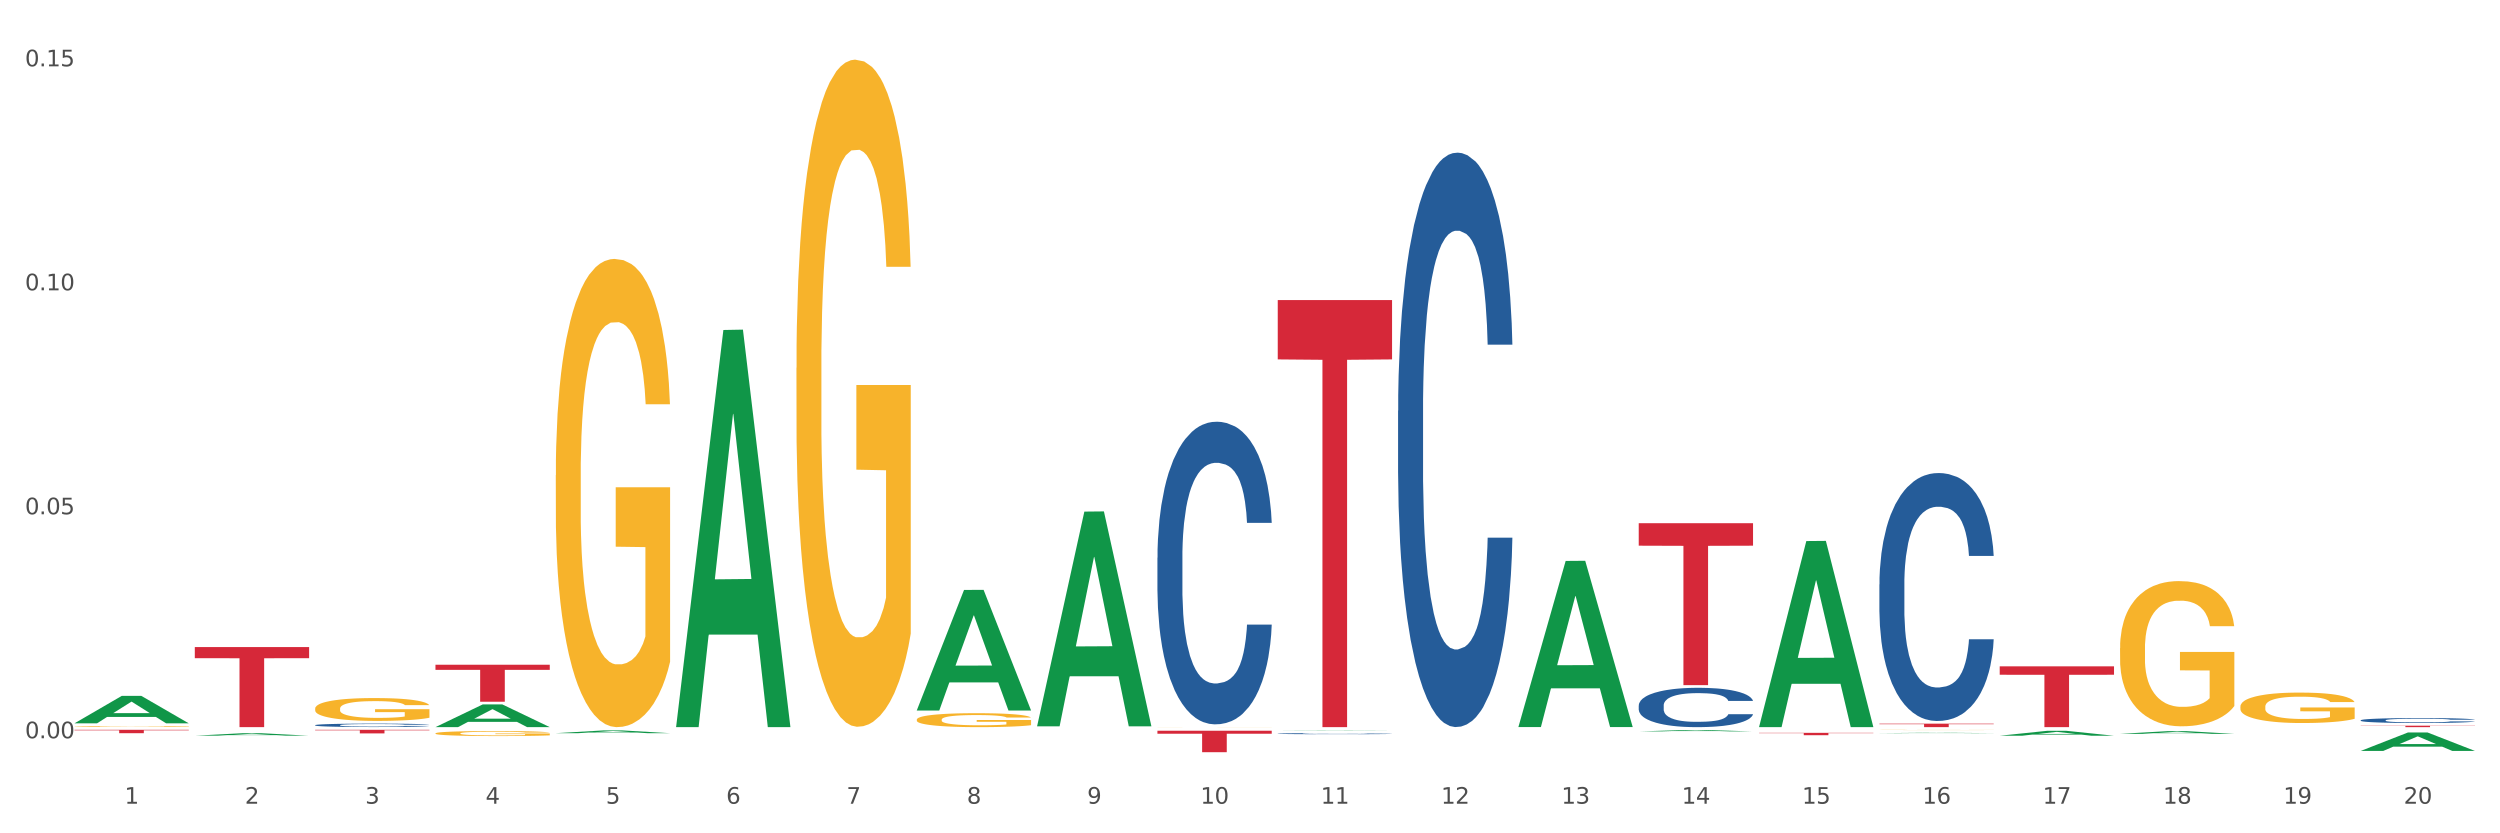 <?xml version="1.0" encoding="utf-8" standalone="no"?>
<!DOCTYPE svg PUBLIC "-//W3C//DTD SVG 1.1//EN"
  "http://www.w3.org/Graphics/SVG/1.1/DTD/svg11.dtd">
<svg xmlns:xlink="http://www.w3.org/1999/xlink" width="1080pt" height="360pt" viewBox="0 0 1080 360" xmlns="http://www.w3.org/2000/svg" version="1.1">
 <rect x="0" y="0" width="1080" height="360" fill="#333333" stroke="none"/>
 <defs>
  <style type="text/css">*{stroke-linejoin: round; stroke-linecap: butt}</style>
 </defs>
 <g id="figure_1">
  <g id="patch_1">
   <path d="M 0 360 
L 1080 360 
L 1080 0 
L 0 0 
z
" style="fill: #ffffff; stroke: #ffffff; stroke-linejoin: miter"/>
  </g>
  <g id="axes_1">
   <g id="matplotlib.axis_1">
    <g id="xtick_1">
     <g id="text_1">
      <!-- 1 -->
      <g style="fill: #4d4d4d" transform="translate(53.812 347.204) scale(0.096 -0.096)">
       <defs>
        <path id="DejaVuSans-31" d="M 794 531 
L 1825 531 
L 1825 4091 
L 703 3866 
L 703 4441 
L 1819 4666 
L 2450 4666 
L 2450 531 
L 3481 531 
L 3481 0 
L 794 0 
L 794 531 
z
" transform="scale(0.016)"/>
       </defs>
       <use xlink:href="#DejaVuSans-31"/>
      </g>
     </g>
    </g>
    <g id="xtick_2">
     <g id="text_2">
      <!-- 2 -->
      <g style="fill: #4d4d4d" transform="translate(105.793 347.204) scale(0.096 -0.096)">
       <defs>
        <path id="DejaVuSans-32" d="M 1228 531 
L 3431 531 
L 3431 0 
L 469 0 
L 469 531 
Q 828 903 1448 1529 
Q 2069 2156 2228 2338 
Q 2531 2678 2651 2914 
Q 2772 3150 2772 3378 
Q 2772 3750 2511 3984 
Q 2250 4219 1831 4219 
Q 1534 4219 1204 4116 
Q 875 4013 500 3803 
L 500 4441 
Q 881 4594 1212 4672 
Q 1544 4750 1819 4750 
Q 2544 4750 2975 4387 
Q 3406 4025 3406 3419 
Q 3406 3131 3298 2873 
Q 3191 2616 2906 2266 
Q 2828 2175 2409 1742 
Q 1991 1309 1228 531 
z
" transform="scale(0.016)"/>
       </defs>
       <use xlink:href="#DejaVuSans-32"/>
      </g>
     </g>
    </g>
    <g id="xtick_3">
     <g id="text_3">
      <!-- 3 -->
      <g style="fill: #4d4d4d" transform="translate(157.774 347.204) scale(0.096 -0.096)">
       <defs>
        <path id="DejaVuSans-33" d="M 2597 2516 
Q 3050 2419 3304 2112 
Q 3559 1806 3559 1356 
Q 3559 666 3084 287 
Q 2609 -91 1734 -91 
Q 1441 -91 1130 -33 
Q 819 25 488 141 
L 488 750 
Q 750 597 1062 519 
Q 1375 441 1716 441 
Q 2309 441 2620 675 
Q 2931 909 2931 1356 
Q 2931 1769 2642 2001 
Q 2353 2234 1838 2234 
L 1294 2234 
L 1294 2753 
L 1863 2753 
Q 2328 2753 2575 2939 
Q 2822 3125 2822 3475 
Q 2822 3834 2567 4026 
Q 2313 4219 1838 4219 
Q 1578 4219 1281 4162 
Q 984 4106 628 3988 
L 628 4550 
Q 988 4650 1302 4700 
Q 1616 4750 1894 4750 
Q 2613 4750 3031 4423 
Q 3450 4097 3450 3541 
Q 3450 3153 3228 2886 
Q 3006 2619 2597 2516 
z
" transform="scale(0.016)"/>
       </defs>
       <use xlink:href="#DejaVuSans-33"/>
      </g>
     </g>
    </g>
    <g id="xtick_4">
     <g id="text_4">
      <!-- 4 -->
      <g style="fill: #4d4d4d" transform="translate(209.756 347.204) scale(0.096 -0.096)">
       <defs>
        <path id="DejaVuSans-34" d="M 2419 4116 
L 825 1625 
L 2419 1625 
L 2419 4116 
z
M 2253 4666 
L 3047 4666 
L 3047 1625 
L 3713 1625 
L 3713 1100 
L 3047 1100 
L 3047 0 
L 2419 0 
L 2419 1100 
L 313 1100 
L 313 1709 
L 2253 4666 
z
" transform="scale(0.016)"/>
       </defs>
       <use xlink:href="#DejaVuSans-34"/>
      </g>
     </g>
    </g>
    <g id="xtick_5">
     <g id="text_5">
      <!-- 5 -->
      <g style="fill: #4d4d4d" transform="translate(261.737 347.204) scale(0.096 -0.096)">
       <defs>
        <path id="DejaVuSans-35" d="M 691 4666 
L 3169 4666 
L 3169 4134 
L 1269 4134 
L 1269 2991 
Q 1406 3038 1543 3061 
Q 1681 3084 1819 3084 
Q 2600 3084 3056 2656 
Q 3513 2228 3513 1497 
Q 3513 744 3044 326 
Q 2575 -91 1722 -91 
Q 1428 -91 1123 -41 
Q 819 9 494 109 
L 494 744 
Q 775 591 1075 516 
Q 1375 441 1709 441 
Q 2250 441 2565 725 
Q 2881 1009 2881 1497 
Q 2881 1984 2565 2268 
Q 2250 2553 1709 2553 
Q 1456 2553 1204 2497 
Q 953 2441 691 2322 
L 691 4666 
z
" transform="scale(0.016)"/>
       </defs>
       <use xlink:href="#DejaVuSans-35"/>
      </g>
     </g>
    </g>
    <g id="xtick_6">
     <g id="text_6">
      <!-- 6 -->
      <g style="fill: #4d4d4d" transform="translate(313.718 347.204) scale(0.096 -0.096)">
       <defs>
        <path id="DejaVuSans-36" d="M 2113 2584 
Q 1688 2584 1439 2293 
Q 1191 2003 1191 1497 
Q 1191 994 1439 701 
Q 1688 409 2113 409 
Q 2538 409 2786 701 
Q 3034 994 3034 1497 
Q 3034 2003 2786 2293 
Q 2538 2584 2113 2584 
z
M 3366 4563 
L 3366 3988 
Q 3128 4100 2886 4159 
Q 2644 4219 2406 4219 
Q 1781 4219 1451 3797 
Q 1122 3375 1075 2522 
Q 1259 2794 1537 2939 
Q 1816 3084 2150 3084 
Q 2853 3084 3261 2657 
Q 3669 2231 3669 1497 
Q 3669 778 3244 343 
Q 2819 -91 2113 -91 
Q 1303 -91 875 529 
Q 447 1150 447 2328 
Q 447 3434 972 4092 
Q 1497 4750 2381 4750 
Q 2619 4750 2861 4703 
Q 3103 4656 3366 4563 
z
" transform="scale(0.016)"/>
       </defs>
       <use xlink:href="#DejaVuSans-36"/>
      </g>
     </g>
    </g>
    <g id="xtick_7">
     <g id="text_7">
      <!-- 7 -->
      <g style="fill: #4d4d4d" transform="translate(365.699 347.204) scale(0.096 -0.096)">
       <defs>
        <path id="DejaVuSans-37" d="M 525 4666 
L 3525 4666 
L 3525 4397 
L 1831 0 
L 1172 0 
L 2766 4134 
L 525 4134 
L 525 4666 
z
" transform="scale(0.016)"/>
       </defs>
       <use xlink:href="#DejaVuSans-37"/>
      </g>
     </g>
    </g>
    <g id="xtick_8">
     <g id="text_8">
      <!-- 8 -->
      <g style="fill: #4d4d4d" transform="translate(417.68 347.204) scale(0.096 -0.096)">
       <defs>
        <path id="DejaVuSans-38" d="M 2034 2216 
Q 1584 2216 1326 1975 
Q 1069 1734 1069 1313 
Q 1069 891 1326 650 
Q 1584 409 2034 409 
Q 2484 409 2743 651 
Q 3003 894 3003 1313 
Q 3003 1734 2745 1975 
Q 2488 2216 2034 2216 
z
M 1403 2484 
Q 997 2584 770 2862 
Q 544 3141 544 3541 
Q 544 4100 942 4425 
Q 1341 4750 2034 4750 
Q 2731 4750 3128 4425 
Q 3525 4100 3525 3541 
Q 3525 3141 3298 2862 
Q 3072 2584 2669 2484 
Q 3125 2378 3379 2068 
Q 3634 1759 3634 1313 
Q 3634 634 3220 271 
Q 2806 -91 2034 -91 
Q 1263 -91 848 271 
Q 434 634 434 1313 
Q 434 1759 690 2068 
Q 947 2378 1403 2484 
z
M 1172 3481 
Q 1172 3119 1398 2916 
Q 1625 2713 2034 2713 
Q 2441 2713 2670 2916 
Q 2900 3119 2900 3481 
Q 2900 3844 2670 4047 
Q 2441 4250 2034 4250 
Q 1625 4250 1398 4047 
Q 1172 3844 1172 3481 
z
" transform="scale(0.016)"/>
       </defs>
       <use xlink:href="#DejaVuSans-38"/>
      </g>
     </g>
    </g>
    <g id="xtick_9">
     <g id="text_9">
      <!-- 9 -->
      <g style="fill: #4d4d4d" transform="translate(469.662 347.204) scale(0.096 -0.096)">
       <defs>
        <path id="DejaVuSans-39" d="M 703 97 
L 703 672 
Q 941 559 1184 500 
Q 1428 441 1663 441 
Q 2288 441 2617 861 
Q 2947 1281 2994 2138 
Q 2813 1869 2534 1725 
Q 2256 1581 1919 1581 
Q 1219 1581 811 2004 
Q 403 2428 403 3163 
Q 403 3881 828 4315 
Q 1253 4750 1959 4750 
Q 2769 4750 3195 4129 
Q 3622 3509 3622 2328 
Q 3622 1225 3098 567 
Q 2575 -91 1691 -91 
Q 1453 -91 1209 -44 
Q 966 3 703 97 
z
M 1959 2075 
Q 2384 2075 2632 2365 
Q 2881 2656 2881 3163 
Q 2881 3666 2632 3958 
Q 2384 4250 1959 4250 
Q 1534 4250 1286 3958 
Q 1038 3666 1038 3163 
Q 1038 2656 1286 2365 
Q 1534 2075 1959 2075 
z
" transform="scale(0.016)"/>
       </defs>
       <use xlink:href="#DejaVuSans-39"/>
      </g>
     </g>
    </g>
    <g id="xtick_10">
     <g id="text_10">
      <!-- 10 -->
      <g style="fill: #4d4d4d" transform="translate(518.589 347.204) scale(0.096 -0.096)">
       <defs>
        <path id="DejaVuSans-30" d="M 2034 4250 
Q 1547 4250 1301 3770 
Q 1056 3291 1056 2328 
Q 1056 1369 1301 889 
Q 1547 409 2034 409 
Q 2525 409 2770 889 
Q 3016 1369 3016 2328 
Q 3016 3291 2770 3770 
Q 2525 4250 2034 4250 
z
M 2034 4750 
Q 2819 4750 3233 4129 
Q 3647 3509 3647 2328 
Q 3647 1150 3233 529 
Q 2819 -91 2034 -91 
Q 1250 -91 836 529 
Q 422 1150 422 2328 
Q 422 3509 836 4129 
Q 1250 4750 2034 4750 
z
" transform="scale(0.016)"/>
       </defs>
       <use xlink:href="#DejaVuSans-31"/>
       <use xlink:href="#DejaVuSans-30" transform="translate(63.623 0)"/>
      </g>
     </g>
    </g>
    <g id="xtick_11">
     <g id="text_11">
      <!-- 11 -->
      <g style="fill: #4d4d4d" transform="translate(570.57 347.204) scale(0.096 -0.096)">
       <use xlink:href="#DejaVuSans-31"/>
       <use xlink:href="#DejaVuSans-31" transform="translate(63.623 0)"/>
      </g>
     </g>
    </g>
    <g id="xtick_12">
     <g id="text_12">
      <!-- 12 -->
      <g style="fill: #4d4d4d" transform="translate(622.551 347.204) scale(0.096 -0.096)">
       <use xlink:href="#DejaVuSans-31"/>
       <use xlink:href="#DejaVuSans-32" transform="translate(63.623 0)"/>
      </g>
     </g>
    </g>
    <g id="xtick_13">
     <g id="text_13">
      <!-- 13 -->
      <g style="fill: #4d4d4d" transform="translate(674.533 347.204) scale(0.096 -0.096)">
       <use xlink:href="#DejaVuSans-31"/>
       <use xlink:href="#DejaVuSans-33" transform="translate(63.623 0)"/>
      </g>
     </g>
    </g>
    <g id="xtick_14">
     <g id="text_14">
      <!-- 14 -->
      <g style="fill: #4d4d4d" transform="translate(726.514 347.204) scale(0.096 -0.096)">
       <use xlink:href="#DejaVuSans-31"/>
       <use xlink:href="#DejaVuSans-34" transform="translate(63.623 0)"/>
      </g>
     </g>
    </g>
    <g id="xtick_15">
     <g id="text_15">
      <!-- 15 -->
      <g style="fill: #4d4d4d" transform="translate(778.495 347.204) scale(0.096 -0.096)">
       <use xlink:href="#DejaVuSans-31"/>
       <use xlink:href="#DejaVuSans-35" transform="translate(63.623 0)"/>
      </g>
     </g>
    </g>
    <g id="xtick_16">
     <g id="text_16">
      <!-- 16 -->
      <g style="fill: #4d4d4d" transform="translate(830.476 347.204) scale(0.096 -0.096)">
       <use xlink:href="#DejaVuSans-31"/>
       <use xlink:href="#DejaVuSans-36" transform="translate(63.623 0)"/>
      </g>
     </g>
    </g>
    <g id="xtick_17">
     <g id="text_17">
      <!-- 17 -->
      <g style="fill: #4d4d4d" transform="translate(882.457 347.204) scale(0.096 -0.096)">
       <use xlink:href="#DejaVuSans-31"/>
       <use xlink:href="#DejaVuSans-37" transform="translate(63.623 0)"/>
      </g>
     </g>
    </g>
    <g id="xtick_18">
     <g id="text_18">
      <!-- 18 -->
      <g style="fill: #4d4d4d" transform="translate(934.439 347.204) scale(0.096 -0.096)">
       <use xlink:href="#DejaVuSans-31"/>
       <use xlink:href="#DejaVuSans-38" transform="translate(63.623 0)"/>
      </g>
     </g>
    </g>
    <g id="xtick_19">
     <g id="text_19">
      <!-- 19 -->
      <g style="fill: #4d4d4d" transform="translate(986.42 347.204) scale(0.096 -0.096)">
       <use xlink:href="#DejaVuSans-31"/>
       <use xlink:href="#DejaVuSans-39" transform="translate(63.623 0)"/>
      </g>
     </g>
    </g>
    <g id="xtick_20">
     <g id="text_20">
      <!-- 20 -->
      <g style="fill: #4d4d4d" transform="translate(1038.401 347.204) scale(0.096 -0.096)">
       <use xlink:href="#DejaVuSans-32"/>
       <use xlink:href="#DejaVuSans-30" transform="translate(63.623 0)"/>
      </g>
     </g>
    </g>
    <g id="xtick_21"/>
    <g id="xtick_22"/>
    <g id="xtick_23"/>
    <g id="xtick_24"/>
    <g id="xtick_25"/>
    <g id="xtick_26"/>
    <g id="xtick_27"/>
    <g id="xtick_28"/>
    <g id="xtick_29"/>
    <g id="xtick_30"/>
    <g id="xtick_31"/>
    <g id="xtick_32"/>
    <g id="xtick_33"/>
    <g id="xtick_34"/>
    <g id="xtick_35"/>
    <g id="xtick_36"/>
    <g id="xtick_37"/>
    <g id="xtick_38"/>
    <g id="xtick_39"/>
   </g>
   <g id="matplotlib.axis_2">
    <g id="ytick_1">
     <g id="text_21">
      <!-- 0.00 -->
      <g style="fill: #4d4d4d" transform="translate(10.8 318.933) scale(0.096 -0.096)">
       <defs>
        <path id="DejaVuSans-2e" d="M 684 794 
L 1344 794 
L 1344 0 
L 684 0 
L 684 794 
z
" transform="scale(0.016)"/>
       </defs>
       <use xlink:href="#DejaVuSans-30"/>
       <use xlink:href="#DejaVuSans-2e" transform="translate(63.623 0)"/>
       <use xlink:href="#DejaVuSans-30" transform="translate(95.41 0)"/>
       <use xlink:href="#DejaVuSans-30" transform="translate(159.033 0)"/>
      </g>
     </g>
    </g>
    <g id="ytick_2">
     <g id="text_22">
      <!-- 0.05 -->
      <g style="fill: #4d4d4d" transform="translate(10.8 222.174) scale(0.096 -0.096)">
       <use xlink:href="#DejaVuSans-30"/>
       <use xlink:href="#DejaVuSans-2e" transform="translate(63.623 0)"/>
       <use xlink:href="#DejaVuSans-30" transform="translate(95.41 0)"/>
       <use xlink:href="#DejaVuSans-35" transform="translate(159.033 0)"/>
      </g>
     </g>
    </g>
    <g id="ytick_3">
     <g id="text_23">
      <!-- 0.10 -->
      <g style="fill: #4d4d4d" transform="translate(10.8 125.414) scale(0.096 -0.096)">
       <use xlink:href="#DejaVuSans-30"/>
       <use xlink:href="#DejaVuSans-2e" transform="translate(63.623 0)"/>
       <use xlink:href="#DejaVuSans-31" transform="translate(95.41 0)"/>
       <use xlink:href="#DejaVuSans-30" transform="translate(159.033 0)"/>
      </g>
     </g>
    </g>
    <g id="ytick_4">
     <g id="text_24">
      <!-- 0.15 -->
      <g style="fill: #4d4d4d" transform="translate(10.8 28.654) scale(0.096 -0.096)">
       <use xlink:href="#DejaVuSans-30"/>
       <use xlink:href="#DejaVuSans-2e" transform="translate(63.623 0)"/>
       <use xlink:href="#DejaVuSans-31" transform="translate(95.41 0)"/>
       <use xlink:href="#DejaVuSans-35" transform="translate(159.033 0)"/>
      </g>
     </g>
    </g>
    <g id="ytick_5"/>
    <g id="ytick_6"/>
    <g id="ytick_7"/>
   </g>
   <g id="PolyCollection_1">
    <path d="M 32.175 312.468 
L 32.226 312.457 
L 52.59 300.624 
L 61.041 300.613 
L 81.557 312.491 
L 71.783 312.491 
L 67.353 309.725 
L 46.328 309.725 
L 46.175 309.769 
L 41.899 312.491 
L 32.175 312.491 
L 32.175 312.468 
L 48.975 308.074 
L 64.706 308.063 
L 56.917 303.145 
L 56.815 303.122 
L 56.713 303.156 
L 48.924 308.063 
L 48.975 308.074 
L 32.175 312.468 
z
" clip-path="url(#pa300e19598)" style="fill: #109648"/>
    <path d="M 84.156 317.82 
L 84.207 317.819 
L 104.571 316.754 
L 113.022 316.753 
L 133.538 317.822 
L 123.764 317.822 
L 119.335 317.573 
L 98.309 317.573 
L 98.156 317.577 
L 93.88 317.822 
L 84.156 317.822 
L 84.156 317.82 
L 100.956 317.425 
L 116.687 317.424 
L 108.898 316.981 
L 108.796 316.979 
L 108.695 316.982 
L 100.905 317.424 
L 100.956 317.425 
L 84.156 317.82 
z
" clip-path="url(#pa300e19598)" style="fill: #109648"/>
    <path d="M 188.119 314.11 
L 188.17 314.1 
L 208.533 304.31 
L 216.984 304.3 
L 237.501 314.128 
L 227.726 314.128 
L 223.297 311.84 
L 202.271 311.84 
L 202.119 311.876 
L 197.842 314.128 
L 188.119 314.128 
L 188.119 314.11 
L 204.919 310.474 
L 220.65 310.465 
L 212.861 306.395 
L 212.759 306.377 
L 212.657 306.404 
L 204.868 310.465 
L 204.919 310.474 
L 188.119 314.11 
z
" clip-path="url(#pa300e19598)" style="fill: #109648"/>
    <path d="M 240.1 316.732 
L 240.151 316.731 
L 260.514 315.546 
L 268.965 315.545 
L 289.482 316.735 
L 279.707 316.735 
L 275.278 316.458 
L 254.253 316.458 
L 254.1 316.462 
L 249.824 316.735 
L 240.1 316.735 
L 240.1 316.732 
L 256.9 316.292 
L 272.631 316.291 
L 264.842 315.799 
L 264.74 315.797 
L 264.638 315.8 
L 256.849 316.291 
L 256.9 316.292 
L 240.1 316.732 
z
" clip-path="url(#pa300e19598)" style="fill: #109648"/>
    <path d="M 448.025 313.604 
L 448.076 313.517 
L 468.439 221.012 
L 476.89 220.924 
L 497.407 313.778 
L 487.632 313.778 
L 483.203 292.156 
L 462.177 292.156 
L 462.025 292.505 
L 457.748 313.778 
L 448.025 313.778 
L 448.025 313.604 
L 464.825 279.252 
L 480.556 279.165 
L 472.767 240.716 
L 472.665 240.541 
L 472.563 240.803 
L 464.774 279.165 
L 464.825 279.252 
L 448.025 313.604 
z
" clip-path="url(#pa300e19598)" style="fill: #109648"/>
    <path d="M 292.081 313.806 
L 292.132 313.644 
L 312.496 142.557 
L 320.947 142.396 
L 341.463 314.128 
L 331.689 314.128 
L 327.259 274.138 
L 306.234 274.138 
L 306.081 274.783 
L 301.805 314.128 
L 292.081 314.128 
L 292.081 313.806 
L 308.881 250.273 
L 324.612 250.111 
L 316.823 179 
L 316.721 178.677 
L 316.619 179.161 
L 308.83 250.111 
L 308.881 250.273 
L 292.081 313.806 
z
" clip-path="url(#pa300e19598)" style="fill: #109648"/>
    <path d="M 396.043 306.842 
L 396.094 306.793 
L 416.458 254.856 
L 424.909 254.807 
L 445.426 306.94 
L 435.651 306.94 
L 431.222 294.8 
L 410.196 294.8 
L 410.044 294.996 
L 405.767 306.94 
L 396.043 306.94 
L 396.043 306.842 
L 412.844 287.555 
L 428.575 287.506 
L 420.785 265.919 
L 420.684 265.821 
L 420.582 265.968 
L 412.793 287.506 
L 412.844 287.555 
L 396.043 306.842 
z
" clip-path="url(#pa300e19598)" style="fill: #109648"/>
    <path d="M 551.987 316.929 
L 552.045 316.929 
L 552.045 316.917 
L 552.221 316.901 
L 552.863 316.871 
L 553.68 316.848 
L 555.081 316.822 
L 555.84 316.81 
L 556.832 316.798 
L 558.875 316.778 
L 561.21 316.761 
L 562.844 316.751 
L 564.07 316.745 
L 566.813 316.735 
L 568.389 316.73 
L 570.024 316.726 
L 571.425 316.724 
L 573.76 316.721 
L 575.627 316.719 
L 577.787 316.719 
L 579.597 316.719 
L 581.99 316.721 
L 585.492 316.726 
L 586.835 316.729 
L 588.644 316.734 
L 590.512 316.741 
L 592.03 316.748 
L 593.781 316.758 
L 595.59 316.771 
L 597.342 316.787 
L 598.567 316.802 
L 599.56 316.818 
L 600.435 316.837 
L 601.077 316.858 
L 601.369 316.875 
L 590.687 316.875 
L 590.395 316.86 
L 589.812 316.843 
L 589.228 316.831 
L 588.586 316.822 
L 587.594 316.811 
L 586.718 316.804 
L 585.259 316.796 
L 583.916 316.791 
L 582.807 316.788 
L 581.465 316.785 
L 578.604 316.783 
L 576.561 316.783 
L 575.277 316.783 
L 573.701 316.786 
L 572.359 316.789 
L 570.783 316.794 
L 569.557 316.799 
L 568.331 316.807 
L 567.631 316.812 
L 566.58 316.821 
L 565.879 316.829 
L 564.945 316.842 
L 564.42 316.851 
L 563.486 316.876 
L 563.078 316.894 
L 562.902 316.906 
L 562.786 316.92 
L 562.786 316.987 
L 563.136 317.017 
L 563.428 317.03 
L 563.895 317.044 
L 564.77 317.063 
L 566.055 317.081 
L 567.397 317.095 
L 568.506 317.103 
L 569.557 317.109 
L 570.607 317.113 
L 571.892 317.118 
L 572.942 317.12 
L 574.518 317.123 
L 576.386 317.124 
L 577.846 317.124 
L 580.822 317.122 
L 582.165 317.12 
L 583.449 317.117 
L 584.85 317.112 
L 585.959 317.107 
L 586.601 317.103 
L 587.652 317.095 
L 588.469 317.086 
L 589.17 317.077 
L 589.637 317.068 
L 590.162 317.055 
L 590.57 317.041 
L 590.687 317.033 
L 601.369 317.033 
L 601.136 317.048 
L 600.727 317.063 
L 599.91 317.083 
L 599.268 317.095 
L 598.275 317.109 
L 597.225 317.121 
L 595.766 317.134 
L 594.423 317.144 
L 593.022 317.153 
L 591.504 317.16 
L 588.761 317.171 
L 587.769 317.174 
L 585.667 317.179 
L 584.033 317.182 
L 581.64 317.185 
L 579.188 317.187 
L 576.62 317.187 
L 574.343 317.187 
L 571.833 317.184 
L 570.257 317.181 
L 568.506 317.178 
L 566.463 317.172 
L 564.537 317.164 
L 562.727 317.156 
L 561.035 317.146 
L 559.459 317.135 
L 557.416 317.116 
L 555.898 317.098 
L 554.789 317.082 
L 554.03 317.068 
L 553.271 317.05 
L 552.863 317.037 
L 552.221 317.007 
L 551.987 316.979 
L 551.987 316.929 
z
" clip-path="url(#pa300e19598)" style="fill: #255c99"/>
    <path d="M 32.175 315.286 
L 81.557 315.286 
L 81.557 315.49 
L 62.132 315.491 
L 62.132 316.749 
L 51.483 316.749 
L 51.483 315.491 
L 32.175 315.49 
L 32.175 315.288 
L 32.175 315.286 
z
" clip-path="url(#pa300e19598)" style="fill: #d62839"/>
    <path d="M 84.156 279.523 
L 133.538 279.523 
L 133.538 284.332 
L 114.113 284.364 
L 114.113 314.128 
L 103.464 314.128 
L 103.464 284.364 
L 84.156 284.332 
L 84.156 279.555 
L 84.156 279.523 
z
" clip-path="url(#pa300e19598)" style="fill: #d62839"/>
    <path d="M 500.006 240.926 
L 500.064 240.806 
L 500.064 237.463 
L 500.239 232.926 
L 500.881 224.568 
L 501.699 218.24 
L 503.1 210.837 
L 503.858 207.733 
L 504.851 204.27 
L 506.894 198.659 
L 509.228 193.883 
L 510.863 191.256 
L 512.089 189.584 
L 514.832 186.599 
L 516.408 185.286 
L 518.043 184.211 
L 519.443 183.495 
L 521.778 182.659 
L 523.646 182.301 
L 525.806 182.182 
L 527.615 182.301 
L 530.009 182.778 
L 533.511 184.211 
L 534.854 185.047 
L 536.663 186.48 
L 538.531 188.39 
L 540.049 190.301 
L 541.8 193.047 
L 543.609 196.629 
L 545.36 201.166 
L 546.586 205.345 
L 547.578 209.763 
L 548.454 215.136 
L 549.096 220.986 
L 549.388 225.881 
L 538.706 225.881 
L 538.414 221.464 
L 537.83 216.688 
L 537.247 213.464 
L 536.605 210.837 
L 535.612 207.852 
L 534.737 205.942 
L 533.277 203.673 
L 531.935 202.24 
L 530.826 201.405 
L 529.483 200.688 
L 526.623 199.972 
L 524.58 199.972 
L 523.296 200.211 
L 521.72 200.808 
L 520.377 201.643 
L 518.801 203.076 
L 517.576 204.628 
L 516.35 206.658 
L 515.649 208.091 
L 514.599 210.718 
L 513.898 212.867 
L 512.964 216.568 
L 512.439 219.195 
L 511.505 226.001 
L 511.096 231.016 
L 510.921 234.478 
L 510.805 238.299 
L 510.805 256.925 
L 511.155 265.283 
L 511.447 268.865 
L 511.914 272.925 
L 512.789 278.178 
L 514.073 283.312 
L 515.416 287.014 
L 516.525 289.282 
L 517.576 290.954 
L 518.626 292.267 
L 519.91 293.461 
L 520.961 294.178 
L 522.537 294.894 
L 524.405 295.252 
L 525.864 295.252 
L 528.841 294.655 
L 530.184 294.058 
L 531.468 293.222 
L 532.869 291.909 
L 533.978 290.476 
L 534.62 289.402 
L 535.671 287.133 
L 536.488 284.745 
L 537.188 281.999 
L 537.655 279.611 
L 538.181 276.029 
L 538.589 271.969 
L 538.706 269.82 
L 549.388 269.82 
L 549.154 274.119 
L 548.746 278.298 
L 547.929 283.909 
L 547.287 287.133 
L 546.294 291.073 
L 545.244 294.416 
L 543.784 298.118 
L 542.442 300.864 
L 541.041 303.252 
L 539.523 305.401 
L 536.78 308.386 
L 535.787 309.222 
L 533.686 310.655 
L 532.052 311.49 
L 529.658 312.326 
L 527.207 312.804 
L 524.639 312.923 
L 522.362 312.684 
L 519.852 311.968 
L 518.276 311.252 
L 516.525 310.177 
L 514.482 308.505 
L 512.556 306.476 
L 510.746 304.088 
L 509.053 301.341 
L 507.477 298.237 
L 505.434 293.103 
L 503.917 288.088 
L 502.808 283.432 
L 502.049 279.491 
L 501.29 274.477 
L 500.881 271.014 
L 500.239 262.656 
L 500.006 254.895 
L 500.006 240.926 
z
" clip-path="url(#pa300e19598)" style="fill: #255c99"/>
    <path d="M 707.931 304.768 
L 707.989 304.752 
L 707.989 304.318 
L 708.164 303.728 
L 708.806 302.641 
L 709.623 301.818 
L 711.024 300.856 
L 711.783 300.452 
L 712.775 300.002 
L 714.818 299.273 
L 717.153 298.652 
L 718.788 298.31 
L 720.014 298.093 
L 722.757 297.705 
L 724.333 297.534 
L 725.967 297.394 
L 727.368 297.301 
L 729.703 297.193 
L 731.571 297.146 
L 733.731 297.131 
L 735.54 297.146 
L 737.934 297.208 
L 741.436 297.394 
L 742.778 297.503 
L 744.588 297.689 
L 746.456 297.938 
L 747.973 298.186 
L 749.725 298.543 
L 751.534 299.009 
L 753.285 299.599 
L 754.511 300.142 
L 755.503 300.716 
L 756.379 301.415 
L 757.021 302.175 
L 757.313 302.812 
L 746.631 302.812 
L 746.339 302.238 
L 745.755 301.617 
L 745.172 301.198 
L 744.529 300.856 
L 743.537 300.468 
L 742.662 300.22 
L 741.202 299.925 
L 739.86 299.738 
L 738.751 299.63 
L 737.408 299.537 
L 734.548 299.443 
L 732.505 299.443 
L 731.221 299.474 
L 729.645 299.552 
L 728.302 299.661 
L 726.726 299.847 
L 725.5 300.049 
L 724.275 300.313 
L 723.574 300.499 
L 722.523 300.841 
L 721.823 301.12 
L 720.889 301.601 
L 720.364 301.943 
L 719.43 302.827 
L 719.021 303.479 
L 718.846 303.93 
L 718.729 304.426 
L 718.729 306.848 
L 719.08 307.934 
L 719.371 308.4 
L 719.838 308.928 
L 720.714 309.611 
L 721.998 310.278 
L 723.341 310.76 
L 724.45 311.055 
L 725.5 311.272 
L 726.551 311.443 
L 727.835 311.598 
L 728.886 311.691 
L 730.462 311.784 
L 732.33 311.831 
L 733.789 311.831 
L 736.766 311.753 
L 738.109 311.675 
L 739.393 311.567 
L 740.794 311.396 
L 741.903 311.21 
L 742.545 311.07 
L 743.596 310.775 
L 744.413 310.465 
L 745.113 310.108 
L 745.58 309.797 
L 746.105 309.332 
L 746.514 308.804 
L 746.631 308.524 
L 757.313 308.524 
L 757.079 309.083 
L 756.671 309.626 
L 755.853 310.356 
L 755.211 310.775 
L 754.219 311.287 
L 753.168 311.722 
L 751.709 312.203 
L 750.367 312.56 
L 748.966 312.871 
L 747.448 313.15 
L 744.705 313.538 
L 743.712 313.647 
L 741.611 313.833 
L 739.976 313.942 
L 737.583 314.051 
L 735.132 314.113 
L 732.563 314.128 
L 730.287 314.097 
L 727.777 314.004 
L 726.201 313.911 
L 724.45 313.771 
L 722.407 313.554 
L 720.48 313.29 
L 718.671 312.979 
L 716.978 312.622 
L 715.402 312.219 
L 713.359 311.551 
L 711.842 310.899 
L 710.732 310.294 
L 709.974 309.782 
L 709.215 309.13 
L 708.806 308.68 
L 708.164 307.593 
L 707.931 306.584 
L 707.931 304.768 
z
" clip-path="url(#pa300e19598)" style="fill: #255c99"/>
    <path d="M 551.987 315.561 
L 552.038 315.56 
L 572.402 315.439 
L 580.853 315.439 
L 601.369 315.561 
L 591.595 315.561 
L 587.165 315.532 
L 566.14 315.532 
L 565.987 315.533 
L 561.711 315.561 
L 551.987 315.561 
L 551.987 315.561 
L 568.787 315.515 
L 584.518 315.515 
L 576.729 315.465 
L 576.627 315.465 
L 576.525 315.465 
L 568.736 315.515 
L 568.787 315.515 
L 551.987 315.561 
z
" clip-path="url(#pa300e19598)" style="fill: #109648"/>
    <path d="M 655.949 313.956 
L 656 313.889 
L 676.364 242.323 
L 684.815 242.255 
L 705.332 314.091 
L 695.557 314.091 
L 691.128 297.363 
L 670.102 297.363 
L 669.95 297.633 
L 665.673 314.091 
L 655.949 314.091 
L 655.949 313.956 
L 672.75 287.38 
L 688.481 287.313 
L 680.691 257.567 
L 680.59 257.432 
L 680.488 257.634 
L 672.699 287.313 
L 672.75 287.38 
L 655.949 313.956 
z
" clip-path="url(#pa300e19598)" style="fill: #109648"/>
    <path d="M 811.893 252.485 
L 811.951 252.387 
L 811.951 249.647 
L 812.127 245.93 
L 812.769 239.082 
L 813.586 233.896 
L 814.987 227.831 
L 815.746 225.287 
L 816.738 222.45 
L 818.781 217.852 
L 821.116 213.939 
L 822.75 211.786 
L 823.976 210.417 
L 826.719 207.971 
L 828.295 206.895 
L 829.93 206.014 
L 831.331 205.427 
L 833.666 204.742 
L 835.533 204.449 
L 837.693 204.351 
L 839.503 204.449 
L 841.896 204.84 
L 845.398 206.014 
L 846.741 206.699 
L 848.55 207.873 
L 850.418 209.438 
L 851.936 211.004 
L 853.687 213.254 
L 855.496 216.189 
L 857.248 219.906 
L 858.473 223.331 
L 859.466 226.95 
L 860.341 231.353 
L 860.983 236.147 
L 861.275 240.158 
L 850.593 240.158 
L 850.301 236.538 
L 849.718 232.625 
L 849.134 229.983 
L 848.492 227.831 
L 847.5 225.385 
L 846.624 223.82 
L 845.165 221.961 
L 843.822 220.787 
L 842.713 220.102 
L 841.371 219.515 
L 838.51 218.928 
L 836.467 218.928 
L 835.183 219.124 
L 833.607 219.613 
L 832.265 220.298 
L 830.689 221.472 
L 829.463 222.744 
L 828.237 224.407 
L 827.537 225.581 
L 826.486 227.733 
L 825.785 229.494 
L 824.851 232.527 
L 824.326 234.679 
L 823.392 240.256 
L 822.984 244.364 
L 822.808 247.202 
L 822.692 250.332 
L 822.692 265.594 
L 823.042 272.442 
L 823.334 275.377 
L 823.801 278.704 
L 824.676 283.008 
L 825.961 287.215 
L 827.303 290.248 
L 828.412 292.107 
L 829.463 293.476 
L 830.513 294.552 
L 831.798 295.531 
L 832.848 296.118 
L 834.424 296.705 
L 836.292 296.998 
L 837.752 296.998 
L 840.728 296.509 
L 842.071 296.02 
L 843.355 295.335 
L 844.756 294.259 
L 845.865 293.085 
L 846.507 292.204 
L 847.558 290.346 
L 848.375 288.389 
L 849.076 286.139 
L 849.543 284.182 
L 850.068 281.247 
L 850.476 277.921 
L 850.593 276.16 
L 861.275 276.16 
L 861.042 279.682 
L 860.633 283.106 
L 859.816 287.704 
L 859.174 290.346 
L 858.182 293.574 
L 857.131 296.313 
L 855.672 299.346 
L 854.329 301.596 
L 852.928 303.553 
L 851.41 305.314 
L 848.667 307.76 
L 847.675 308.444 
L 845.573 309.618 
L 843.939 310.303 
L 841.546 310.988 
L 839.094 311.379 
L 836.526 311.477 
L 834.249 311.282 
L 831.739 310.695 
L 830.163 310.108 
L 828.412 309.227 
L 826.369 307.857 
L 824.443 306.194 
L 822.633 304.238 
L 820.941 301.988 
L 819.365 299.444 
L 817.322 295.237 
L 815.804 291.128 
L 814.695 287.313 
L 813.936 284.084 
L 813.177 279.975 
L 812.769 277.138 
L 812.127 270.29 
L 811.893 263.931 
L 811.893 252.485 
z
" clip-path="url(#pa300e19598)" style="fill: #255c99"/>
    <path d="M 1019.818 311.163 
L 1019.876 311.161 
L 1019.876 311.106 
L 1020.051 311.032 
L 1020.693 310.895 
L 1021.511 310.791 
L 1022.912 310.67 
L 1023.67 310.62 
L 1024.663 310.563 
L 1026.706 310.471 
L 1029.041 310.393 
L 1030.675 310.35 
L 1031.901 310.323 
L 1034.644 310.274 
L 1036.22 310.252 
L 1037.855 310.235 
L 1039.256 310.223 
L 1041.59 310.209 
L 1043.458 310.204 
L 1045.618 310.202 
L 1047.427 310.204 
L 1049.821 310.211 
L 1053.323 310.235 
L 1054.666 310.248 
L 1056.475 310.272 
L 1058.343 310.303 
L 1059.861 310.334 
L 1061.612 310.379 
L 1063.421 310.438 
L 1065.172 310.512 
L 1066.398 310.58 
L 1067.39 310.653 
L 1068.266 310.741 
L 1068.908 310.836 
L 1069.2 310.916 
L 1058.518 310.916 
L 1058.226 310.844 
L 1057.642 310.766 
L 1057.059 310.713 
L 1056.417 310.67 
L 1055.424 310.622 
L 1054.549 310.59 
L 1053.09 310.553 
L 1051.747 310.53 
L 1050.638 310.516 
L 1049.295 310.504 
L 1046.435 310.493 
L 1044.392 310.493 
L 1043.108 310.497 
L 1041.532 310.506 
L 1040.189 310.52 
L 1038.613 310.543 
L 1037.388 310.569 
L 1036.162 310.602 
L 1035.461 310.625 
L 1034.411 310.668 
L 1033.71 310.704 
L 1032.776 310.764 
L 1032.251 310.807 
L 1031.317 310.918 
L 1030.908 311 
L 1030.733 311.057 
L 1030.617 311.12 
L 1030.617 311.424 
L 1030.967 311.561 
L 1031.259 311.62 
L 1031.726 311.686 
L 1032.601 311.772 
L 1033.885 311.856 
L 1035.228 311.917 
L 1036.337 311.954 
L 1037.388 311.981 
L 1038.438 312.002 
L 1039.722 312.022 
L 1040.773 312.034 
L 1042.349 312.045 
L 1044.217 312.051 
L 1045.676 312.051 
L 1048.653 312.042 
L 1049.996 312.032 
L 1051.28 312.018 
L 1052.681 311.997 
L 1053.79 311.973 
L 1054.432 311.956 
L 1055.483 311.918 
L 1056.3 311.879 
L 1057 311.834 
L 1057.467 311.795 
L 1057.993 311.737 
L 1058.401 311.67 
L 1058.518 311.635 
L 1069.2 311.635 
L 1068.967 311.706 
L 1068.558 311.774 
L 1067.741 311.866 
L 1067.099 311.918 
L 1066.106 311.983 
L 1065.056 312.038 
L 1063.596 312.098 
L 1062.254 312.143 
L 1060.853 312.182 
L 1059.335 312.217 
L 1056.592 312.266 
L 1055.599 312.28 
L 1053.498 312.303 
L 1051.864 312.317 
L 1049.47 312.331 
L 1047.019 312.338 
L 1044.451 312.34 
L 1042.174 312.336 
L 1039.664 312.325 
L 1038.088 312.313 
L 1036.337 312.295 
L 1034.294 312.268 
L 1032.368 312.235 
L 1030.558 312.196 
L 1028.865 312.151 
L 1027.289 312.1 
L 1025.246 312.016 
L 1023.729 311.934 
L 1022.62 311.858 
L 1021.861 311.793 
L 1021.102 311.711 
L 1020.693 311.655 
L 1020.051 311.518 
L 1019.818 311.391 
L 1019.818 311.163 
z
" clip-path="url(#pa300e19598)" style="fill: #255c99"/>
    <path d="M 136.137 313.264 
L 136.196 313.262 
L 136.196 313.224 
L 136.371 313.173 
L 137.013 313.078 
L 137.83 313.006 
L 139.231 312.922 
L 139.99 312.887 
L 140.982 312.848 
L 143.025 312.784 
L 145.36 312.73 
L 146.994 312.7 
L 148.22 312.681 
L 150.964 312.647 
L 152.54 312.632 
L 154.174 312.62 
L 155.575 312.612 
L 157.91 312.602 
L 159.778 312.598 
L 161.938 312.597 
L 163.747 312.598 
L 166.14 312.604 
L 169.643 312.62 
L 170.985 312.629 
L 172.795 312.646 
L 174.662 312.667 
L 176.18 312.689 
L 177.931 312.72 
L 179.741 312.761 
L 181.492 312.812 
L 182.718 312.86 
L 183.71 312.91 
L 184.586 312.971 
L 185.228 313.037 
L 185.52 313.093 
L 174.838 313.093 
L 174.546 313.043 
L 173.962 312.989 
L 173.378 312.952 
L 172.736 312.922 
L 171.744 312.888 
L 170.868 312.867 
L 169.409 312.841 
L 168.067 312.825 
L 166.957 312.815 
L 165.615 312.807 
L 162.755 312.799 
L 160.712 312.799 
L 159.428 312.801 
L 157.852 312.808 
L 156.509 312.818 
L 154.933 312.834 
L 153.707 312.852 
L 152.481 312.875 
L 151.781 312.891 
L 150.73 312.921 
L 150.03 312.945 
L 149.096 312.987 
L 148.57 313.017 
L 147.637 313.094 
L 147.228 313.151 
L 147.053 313.19 
L 146.936 313.234 
L 146.936 313.445 
L 147.286 313.54 
L 147.578 313.581 
L 148.045 313.627 
L 148.921 313.687 
L 150.205 313.745 
L 151.547 313.787 
L 152.656 313.813 
L 153.707 313.832 
L 154.758 313.846 
L 156.042 313.86 
L 157.093 313.868 
L 158.669 313.876 
L 160.537 313.88 
L 161.996 313.88 
L 164.973 313.874 
L 166.315 313.867 
L 167.6 313.857 
L 169 313.842 
L 170.11 313.826 
L 170.752 313.814 
L 171.802 313.788 
L 172.619 313.761 
L 173.32 313.73 
L 173.787 313.703 
L 174.312 313.662 
L 174.721 313.616 
L 174.838 313.592 
L 185.52 313.592 
L 185.286 313.64 
L 184.877 313.688 
L 184.06 313.752 
L 183.418 313.788 
L 182.426 313.833 
L 181.375 313.871 
L 179.916 313.913 
L 178.573 313.944 
L 177.172 313.971 
L 175.655 313.996 
L 172.911 314.029 
L 171.919 314.039 
L 169.818 314.055 
L 168.183 314.065 
L 165.79 314.074 
L 163.338 314.08 
L 160.77 314.081 
L 158.494 314.078 
L 155.984 314.07 
L 154.408 314.062 
L 152.656 314.05 
L 150.613 314.031 
L 148.687 314.008 
L 146.878 313.981 
L 145.185 313.949 
L 143.609 313.914 
L 141.566 313.856 
L 140.048 313.799 
L 138.939 313.746 
L 138.18 313.701 
L 137.422 313.645 
L 137.013 313.605 
L 136.371 313.51 
L 136.137 313.422 
L 136.137 313.264 
z
" clip-path="url(#pa300e19598)" style="fill: #255c99"/>
    <path d="M 603.968 177.443 
L 604.027 177.216 
L 604.027 170.87 
L 604.202 162.259 
L 604.844 146.395 
L 605.661 134.384 
L 607.062 120.333 
L 607.821 114.441 
L 608.813 107.869 
L 610.856 97.217 
L 613.191 88.152 
L 614.825 83.166 
L 616.051 79.994 
L 618.795 74.328 
L 620.371 71.835 
L 622.005 69.796 
L 623.406 68.436 
L 625.741 66.849 
L 627.609 66.17 
L 629.768 65.943 
L 631.578 66.17 
L 633.971 67.076 
L 637.473 69.796 
L 638.816 71.382 
L 640.625 74.101 
L 642.493 77.727 
L 644.011 81.353 
L 645.762 86.566 
L 647.572 93.365 
L 649.323 101.976 
L 650.549 109.908 
L 651.541 118.293 
L 652.416 128.492 
L 653.059 139.596 
L 653.35 148.888 
L 642.668 148.888 
L 642.377 140.503 
L 641.793 131.438 
L 641.209 125.319 
L 640.567 120.333 
L 639.575 114.667 
L 638.699 111.041 
L 637.24 106.735 
L 635.897 104.016 
L 634.788 102.43 
L 633.446 101.07 
L 630.586 99.71 
L 628.543 99.71 
L 627.258 100.163 
L 625.682 101.296 
L 624.34 102.883 
L 622.764 105.602 
L 621.538 108.548 
L 620.312 112.401 
L 619.612 115.121 
L 618.561 120.106 
L 617.861 124.186 
L 616.927 131.211 
L 616.401 136.197 
L 615.467 149.114 
L 615.059 158.633 
L 614.884 165.205 
L 614.767 172.457 
L 614.767 207.81 
L 615.117 223.674 
L 615.409 230.473 
L 615.876 238.178 
L 616.752 248.15 
L 618.036 257.895 
L 619.378 264.92 
L 620.487 269.226 
L 621.538 272.399 
L 622.589 274.892 
L 623.873 277.158 
L 624.924 278.518 
L 626.5 279.877 
L 628.367 280.557 
L 629.827 280.557 
L 632.804 279.424 
L 634.146 278.291 
L 635.43 276.705 
L 636.831 274.212 
L 637.94 271.492 
L 638.582 269.453 
L 639.633 265.147 
L 640.45 260.614 
L 641.151 255.402 
L 641.618 250.869 
L 642.143 244.07 
L 642.552 236.365 
L 642.668 232.286 
L 653.35 232.286 
L 653.117 240.444 
L 652.708 248.376 
L 651.891 259.028 
L 651.249 265.147 
L 650.257 272.625 
L 649.206 278.971 
L 647.747 285.996 
L 646.404 291.209 
L 645.003 295.741 
L 643.486 299.82 
L 640.742 305.486 
L 639.75 307.072 
L 637.648 309.792 
L 636.014 311.378 
L 633.621 312.965 
L 631.169 313.871 
L 628.601 314.098 
L 626.324 313.644 
L 623.814 312.285 
L 622.238 310.925 
L 620.487 308.885 
L 618.444 305.713 
L 616.518 301.86 
L 614.709 297.327 
L 613.016 292.115 
L 611.44 286.223 
L 609.397 276.478 
L 607.879 266.96 
L 606.77 258.121 
L 606.011 250.643 
L 605.252 241.124 
L 604.844 234.552 
L 604.202 218.688 
L 603.968 203.958 
L 603.968 177.443 
z
" clip-path="url(#pa300e19598)" style="fill: #255c99"/>
    <path d="M 863.874 317.833 
L 863.925 317.831 
L 884.289 315.718 
L 892.74 315.716 
L 913.256 317.837 
L 903.482 317.837 
L 899.053 317.343 
L 878.027 317.343 
L 877.874 317.351 
L 873.598 317.837 
L 863.874 317.837 
L 863.874 317.833 
L 880.674 317.048 
L 896.405 317.046 
L 888.616 316.168 
L 888.514 316.164 
L 888.413 316.17 
L 880.623 317.046 
L 880.674 317.048 
L 863.874 317.833 
z
" clip-path="url(#pa300e19598)" style="fill: #109648"/>
    <path d="M 811.893 316.729 
L 811.944 316.729 
L 832.308 316.54 
L 840.759 316.54 
L 861.275 316.729 
L 851.501 316.729 
L 847.071 316.685 
L 826.046 316.685 
L 825.893 316.686 
L 821.617 316.729 
L 811.893 316.729 
L 811.893 316.729 
L 828.693 316.659 
L 844.424 316.659 
L 836.635 316.581 
L 836.533 316.58 
L 836.431 316.581 
L 828.642 316.659 
L 828.693 316.659 
L 811.893 316.729 
z
" clip-path="url(#pa300e19598)" style="fill: #109648"/>
    <path d="M 136.137 315.286 
L 185.52 315.286 
L 185.52 315.5 
L 166.094 315.502 
L 166.094 316.826 
L 155.446 316.826 
L 155.446 315.502 
L 136.137 315.5 
L 136.137 315.288 
L 136.137 315.286 
z
" clip-path="url(#pa300e19598)" style="fill: #d62839"/>
    <path d="M 188.119 287.152 
L 237.501 287.152 
L 237.501 289.374 
L 218.076 289.389 
L 218.076 303.142 
L 207.427 303.142 
L 207.427 289.389 
L 188.119 289.374 
L 188.119 287.167 
L 188.119 287.152 
z
" clip-path="url(#pa300e19598)" style="fill: #d62839"/>
    <path d="M 1019.818 324.399 
L 1019.869 324.392 
L 1040.233 316.43 
L 1048.684 316.423 
L 1069.2 324.414 
L 1059.425 324.414 
L 1054.996 322.553 
L 1033.971 322.553 
L 1033.818 322.583 
L 1029.542 324.414 
L 1019.818 324.414 
L 1019.818 324.399 
L 1036.618 321.443 
L 1052.349 321.435 
L 1044.56 318.126 
L 1044.458 318.111 
L 1044.356 318.133 
L 1036.567 321.435 
L 1036.618 321.443 
L 1019.818 324.399 
z
" clip-path="url(#pa300e19598)" style="fill: #109648"/>
    <path d="M 915.855 317.025 
L 915.906 317.024 
L 936.27 315.858 
L 944.721 315.857 
L 965.238 317.027 
L 955.463 317.027 
L 951.034 316.755 
L 930.008 316.755 
L 929.856 316.759 
L 925.579 317.027 
L 915.855 317.027 
L 915.855 317.025 
L 932.656 316.592 
L 948.387 316.591 
L 940.597 316.107 
L 940.496 316.104 
L 940.394 316.108 
L 932.605 316.591 
L 932.656 316.592 
L 915.855 317.025 
z
" clip-path="url(#pa300e19598)" style="fill: #109648"/>
    <path d="M 396.043 310.884 
L 396.102 310.879 
L 396.102 310.681 
L 396.218 310.51 
L 396.801 310.097 
L 397.676 309.755 
L 398.317 309.574 
L 398.959 309.425 
L 399.716 309.276 
L 400.649 309.122 
L 402.34 308.896 
L 403.39 308.781 
L 404.672 308.66 
L 407.004 308.483 
L 408.695 308.384 
L 410.444 308.302 
L 413.301 308.202 
L 415.167 308.158 
L 417.149 308.125 
L 419.539 308.103 
L 421.347 308.098 
L 425.311 308.114 
L 428.693 308.164 
L 430.325 308.202 
L 432.424 308.269 
L 433.532 308.313 
L 435.339 308.401 
L 437.205 308.516 
L 438.488 308.615 
L 440.412 308.803 
L 441.869 308.99 
L 443.21 309.221 
L 443.91 309.381 
L 444.434 309.53 
L 444.901 309.7 
L 445.367 309.97 
L 434.873 309.97 
L 434.465 309.777 
L 433.823 309.596 
L 432.891 309.42 
L 432.074 309.309 
L 430.675 309.172 
L 429.392 309.084 
L 428.051 309.018 
L 426.419 308.962 
L 425.136 308.935 
L 423.329 308.913 
L 419.773 308.918 
L 417.382 308.962 
L 415.75 309.018 
L 414.7 309.067 
L 413.767 309.122 
L 412.718 309.199 
L 411.494 309.315 
L 410.619 309.42 
L 409.744 309.552 
L 409.045 309.684 
L 408.404 309.838 
L 407.879 310.003 
L 407.471 310.174 
L 407.121 310.383 
L 406.829 310.73 
L 406.829 311.485 
L 406.946 311.655 
L 407.237 311.881 
L 407.587 312.052 
L 408.17 312.256 
L 408.695 312.393 
L 409.686 312.592 
L 410.794 312.757 
L 411.668 312.861 
L 412.543 312.95 
L 414.059 313.071 
L 415.75 313.17 
L 417.207 313.23 
L 419.189 313.286 
L 420.53 313.308 
L 421.696 313.319 
L 424.553 313.319 
L 426.594 313.302 
L 428.868 313.264 
L 430.617 313.214 
L 432.074 313.153 
L 433.707 313.054 
L 434.756 312.961 
L 434.756 311.81 
L 421.93 311.804 
L 421.93 311.039 
L 445.426 311.039 
L 445.426 313.286 
L 444.434 313.401 
L 443.327 313.506 
L 442.161 313.599 
L 440.412 313.715 
L 438.313 313.825 
L 436.447 313.902 
L 434.465 313.968 
L 432.133 314.029 
L 429.101 314.084 
L 427.235 314.106 
L 424.903 314.123 
L 422.163 314.128 
L 419.773 314.117 
L 417.44 314.09 
L 414.992 314.04 
L 412.601 313.968 
L 410.794 313.897 
L 408.987 313.809 
L 407.063 313.693 
L 405.547 313.583 
L 404.381 313.484 
L 403.098 313.357 
L 401.699 313.192 
L 400.649 313.043 
L 399.716 312.889 
L 398.725 312.691 
L 398.026 312.52 
L 397.326 312.305 
L 396.918 312.146 
L 396.452 311.898 
L 396.102 311.551 
L 396.043 310.884 
z
" clip-path="url(#pa300e19598)" style="fill: #f7b32b"/>
    <path d="M 344.062 158.942 
L 344.121 158.679 
L 344.121 149.204 
L 344.237 141.044 
L 344.82 121.304 
L 345.695 104.985 
L 346.336 96.299 
L 346.977 89.192 
L 347.735 82.086 
L 348.668 74.716 
L 350.359 63.925 
L 351.408 58.397 
L 352.691 52.607 
L 355.023 44.184 
L 356.714 39.446 
L 358.463 35.498 
L 361.32 30.76 
L 363.185 28.655 
L 365.168 27.076 
L 367.558 26.023 
L 369.365 25.759 
L 373.33 26.549 
L 376.712 28.918 
L 378.344 30.76 
L 380.443 33.919 
L 381.551 36.025 
L 383.358 40.236 
L 385.224 45.763 
L 386.506 50.501 
L 388.43 59.45 
L 389.888 68.399 
L 391.229 79.454 
L 391.928 87.087 
L 392.453 94.193 
L 392.92 102.353 
L 393.386 115.25 
L 382.892 115.25 
L 382.484 106.038 
L 381.842 97.352 
L 380.909 88.929 
L 380.093 83.665 
L 378.694 77.085 
L 377.411 72.874 
L 376.07 69.715 
L 374.438 67.083 
L 373.155 65.767 
L 371.348 64.714 
L 367.791 64.977 
L 365.401 67.083 
L 363.768 69.715 
L 362.719 72.084 
L 361.786 74.716 
L 360.737 78.401 
L 359.512 83.928 
L 358.638 88.929 
L 357.763 95.246 
L 357.064 101.563 
L 356.422 108.933 
L 355.898 116.829 
L 355.489 124.989 
L 355.14 134.99 
L 354.848 151.572 
L 354.848 187.632 
L 354.965 195.791 
L 355.256 206.583 
L 355.606 214.742 
L 356.189 224.481 
L 356.714 231.061 
L 357.705 240.536 
L 358.813 248.433 
L 359.687 253.434 
L 360.562 257.645 
L 362.078 263.435 
L 363.768 268.173 
L 365.226 271.068 
L 367.208 273.7 
L 368.549 274.753 
L 369.715 275.28 
L 372.572 275.28 
L 374.613 274.49 
L 376.886 272.648 
L 378.636 270.279 
L 380.093 267.383 
L 381.726 262.646 
L 382.775 258.171 
L 382.775 203.161 
L 369.948 202.898 
L 369.948 166.312 
L 393.444 166.312 
L 393.444 273.7 
L 392.453 279.228 
L 391.345 284.229 
L 390.179 288.703 
L 388.43 294.231 
L 386.331 299.495 
L 384.466 303.18 
L 382.484 306.338 
L 380.151 309.233 
L 377.12 311.865 
L 375.254 312.918 
L 372.922 313.708 
L 370.182 313.971 
L 367.791 313.445 
L 365.459 312.129 
L 363.011 309.76 
L 360.62 306.338 
L 358.813 302.916 
L 357.005 298.705 
L 355.081 293.178 
L 353.566 287.914 
L 352.399 283.176 
L 351.117 277.122 
L 349.718 269.226 
L 348.668 262.119 
L 347.735 254.75 
L 346.744 245.274 
L 346.045 237.115 
L 345.345 226.85 
L 344.937 219.217 
L 344.47 207.372 
L 344.121 190.79 
L 344.062 158.942 
z
" clip-path="url(#pa300e19598)" style="fill: #f7b32b"/>
    <path d="M 811.893 315.331 
L 811.951 315.33 
L 811.951 315.327 
L 812.068 315.325 
L 812.651 315.318 
L 813.526 315.313 
L 814.167 315.31 
L 814.808 315.307 
L 815.566 315.305 
L 816.499 315.303 
L 818.19 315.299 
L 819.239 315.297 
L 820.522 315.295 
L 822.854 315.292 
L 824.545 315.291 
L 826.294 315.289 
L 829.151 315.288 
L 831.016 315.287 
L 832.999 315.287 
L 835.389 315.286 
L 837.196 315.286 
L 841.161 315.286 
L 844.542 315.287 
L 846.175 315.288 
L 848.274 315.289 
L 849.381 315.29 
L 851.189 315.291 
L 853.055 315.293 
L 854.337 315.294 
L 856.261 315.297 
L 857.719 315.3 
L 859.06 315.304 
L 859.759 315.307 
L 860.284 315.309 
L 860.75 315.312 
L 861.217 315.316 
L 850.722 315.316 
L 850.314 315.313 
L 849.673 315.31 
L 848.74 315.307 
L 847.924 315.306 
L 846.525 315.303 
L 845.242 315.302 
L 843.901 315.301 
L 842.269 315.3 
L 840.986 315.3 
L 839.179 315.299 
L 835.622 315.299 
L 833.232 315.3 
L 831.599 315.301 
L 830.55 315.302 
L 829.617 315.303 
L 828.568 315.304 
L 827.343 315.306 
L 826.469 315.307 
L 825.594 315.309 
L 824.894 315.311 
L 824.253 315.314 
L 823.728 315.317 
L 823.32 315.319 
L 822.971 315.323 
L 822.679 315.328 
L 822.679 315.34 
L 822.796 315.343 
L 823.087 315.346 
L 823.437 315.349 
L 824.02 315.352 
L 824.545 315.355 
L 825.536 315.358 
L 826.644 315.36 
L 827.518 315.362 
L 828.393 315.363 
L 829.908 315.365 
L 831.599 315.367 
L 833.057 315.368 
L 835.039 315.369 
L 836.38 315.369 
L 837.546 315.369 
L 840.403 315.369 
L 842.444 315.369 
L 844.717 315.368 
L 846.466 315.368 
L 847.924 315.367 
L 849.556 315.365 
L 850.606 315.364 
L 850.606 315.345 
L 837.779 315.345 
L 837.779 315.333 
L 861.275 315.333 
L 861.275 315.369 
L 860.284 315.371 
L 859.176 315.372 
L 858.01 315.374 
L 856.261 315.376 
L 854.162 315.377 
L 852.297 315.379 
L 850.314 315.38 
L 847.982 315.381 
L 844.951 315.381 
L 843.085 315.382 
L 840.753 315.382 
L 838.013 315.382 
L 835.622 315.382 
L 833.29 315.382 
L 830.841 315.381 
L 828.451 315.38 
L 826.644 315.379 
L 824.836 315.377 
L 822.912 315.375 
L 821.396 315.374 
L 820.23 315.372 
L 818.948 315.37 
L 817.548 315.367 
L 816.499 315.365 
L 815.566 315.362 
L 814.575 315.359 
L 813.875 315.357 
L 813.176 315.353 
L 812.768 315.351 
L 812.301 315.347 
L 811.951 315.341 
L 811.893 315.331 
z
" clip-path="url(#pa300e19598)" style="fill: #f7b32b"/>
    <path d="M 500.006 314.103 
L 500.064 314.103 
L 500.064 314.101 
L 500.181 314.1 
L 500.764 314.097 
L 501.638 314.094 
L 502.28 314.093 
L 502.921 314.092 
L 503.679 314.09 
L 504.612 314.089 
L 506.302 314.087 
L 507.352 314.087 
L 508.635 314.086 
L 510.967 314.084 
L 512.657 314.083 
L 514.407 314.083 
L 517.263 314.082 
L 519.129 314.082 
L 521.111 314.081 
L 523.502 314.081 
L 525.309 314.081 
L 529.274 314.081 
L 532.655 314.082 
L 534.288 314.082 
L 536.387 314.083 
L 537.494 314.083 
L 539.302 314.084 
L 541.167 314.085 
L 542.45 314.085 
L 544.374 314.087 
L 545.832 314.088 
L 547.172 314.09 
L 547.872 314.091 
L 548.397 314.092 
L 548.863 314.094 
L 549.33 314.096 
L 538.835 314.096 
L 538.427 314.094 
L 537.786 314.093 
L 536.853 314.092 
L 536.037 314.091 
L 534.637 314.09 
L 533.355 314.089 
L 532.014 314.088 
L 530.381 314.088 
L 529.099 314.088 
L 527.291 314.088 
L 523.735 314.088 
L 521.345 314.088 
L 519.712 314.088 
L 518.663 314.089 
L 517.73 314.089 
L 516.68 314.09 
L 515.456 314.091 
L 514.581 314.092 
L 513.707 314.093 
L 513.007 314.094 
L 512.366 314.095 
L 511.841 314.096 
L 511.433 314.097 
L 511.083 314.099 
L 510.792 314.102 
L 510.792 314.108 
L 510.908 314.109 
L 511.2 314.111 
L 511.55 314.112 
L 512.133 314.114 
L 512.657 314.115 
L 513.649 314.116 
L 514.756 314.117 
L 515.631 314.118 
L 516.505 314.119 
L 518.021 314.12 
L 519.712 314.121 
L 521.17 314.121 
L 523.152 314.122 
L 524.493 314.122 
L 525.659 314.122 
L 528.516 314.122 
L 530.556 314.122 
L 532.83 314.121 
L 534.579 314.121 
L 536.037 314.121 
L 537.669 314.12 
L 538.719 314.119 
L 538.719 314.11 
L 525.892 314.11 
L 525.892 314.104 
L 549.388 314.104 
L 549.388 314.122 
L 548.397 314.122 
L 547.289 314.123 
L 546.123 314.124 
L 544.374 314.125 
L 542.275 314.126 
L 540.409 314.126 
L 538.427 314.127 
L 536.095 314.127 
L 533.063 314.128 
L 531.198 314.128 
L 528.866 314.128 
L 526.125 314.128 
L 523.735 314.128 
L 521.403 314.128 
L 518.954 314.127 
L 516.564 314.127 
L 514.756 314.126 
L 512.949 314.126 
L 511.025 314.125 
L 509.509 314.124 
L 508.343 314.123 
L 507.06 314.122 
L 505.661 314.121 
L 504.612 314.12 
L 503.679 314.118 
L 502.688 314.117 
L 501.988 314.116 
L 501.288 314.114 
L 500.88 314.113 
L 500.414 314.111 
L 500.064 314.108 
L 500.006 314.103 
z
" clip-path="url(#pa300e19598)" style="fill: #f7b32b"/>
    <path d="M 915.855 280.021 
L 915.914 279.963 
L 915.914 277.901 
L 916.03 276.125 
L 916.613 271.828 
L 917.488 268.275 
L 918.129 266.385 
L 918.771 264.838 
L 919.529 263.291 
L 920.461 261.687 
L 922.152 259.338 
L 923.202 258.135 
L 924.484 256.874 
L 926.816 255.041 
L 928.507 254.01 
L 930.256 253.15 
L 933.113 252.119 
L 934.979 251.661 
L 936.961 251.317 
L 939.351 251.088 
L 941.159 251.03 
L 945.123 251.202 
L 948.505 251.718 
L 950.137 252.119 
L 952.236 252.806 
L 953.344 253.265 
L 955.151 254.181 
L 957.017 255.385 
L 958.3 256.416 
L 960.224 258.364 
L 961.681 260.312 
L 963.022 262.718 
L 963.722 264.38 
L 964.246 265.926 
L 964.713 267.703 
L 965.179 270.51 
L 954.685 270.51 
L 954.277 268.505 
L 953.635 266.614 
L 952.703 264.781 
L 951.886 263.635 
L 950.487 262.202 
L 949.204 261.286 
L 947.863 260.598 
L 946.231 260.025 
L 944.948 259.739 
L 943.141 259.51 
L 939.585 259.567 
L 937.194 260.025 
L 935.562 260.598 
L 934.512 261.114 
L 933.579 261.687 
L 932.53 262.489 
L 931.306 263.692 
L 930.431 264.781 
L 929.557 266.156 
L 928.857 267.531 
L 928.216 269.135 
L 927.691 270.854 
L 927.283 272.63 
L 926.933 274.807 
L 926.641 278.416 
L 926.641 286.265 
L 926.758 288.042 
L 927.05 290.391 
L 927.399 292.167 
L 927.982 294.286 
L 928.507 295.719 
L 929.498 297.781 
L 930.606 299.5 
L 931.48 300.589 
L 932.355 301.505 
L 933.871 302.766 
L 935.562 303.797 
L 937.019 304.427 
L 939.002 305 
L 940.342 305.229 
L 941.509 305.344 
L 944.365 305.344 
L 946.406 305.172 
L 948.68 304.771 
L 950.429 304.255 
L 951.886 303.625 
L 953.519 302.594 
L 954.568 301.62 
L 954.568 289.646 
L 941.742 289.588 
L 941.742 281.625 
L 965.238 281.625 
L 965.238 305 
L 964.246 306.203 
L 963.139 307.292 
L 961.973 308.266 
L 960.224 309.469 
L 958.125 310.615 
L 956.259 311.417 
L 954.277 312.105 
L 951.945 312.735 
L 948.913 313.308 
L 947.047 313.537 
L 944.715 313.709 
L 941.975 313.766 
L 939.585 313.651 
L 937.252 313.365 
L 934.804 312.849 
L 932.413 312.105 
L 930.606 311.36 
L 928.799 310.443 
L 926.875 309.24 
L 925.359 308.094 
L 924.193 307.063 
L 922.91 305.745 
L 921.511 304.026 
L 920.461 302.479 
L 919.529 300.875 
L 918.537 298.813 
L 917.838 297.037 
L 917.138 294.802 
L 916.73 293.141 
L 916.264 290.562 
L 915.914 286.953 
L 915.855 280.021 
z
" clip-path="url(#pa300e19598)" style="fill: #f7b32b"/>
    <path d="M 967.837 305.275 
L 967.895 305.263 
L 967.895 304.83 
L 968.012 304.458 
L 968.595 303.557 
L 969.469 302.812 
L 970.11 302.416 
L 970.752 302.091 
L 971.51 301.767 
L 972.443 301.431 
L 974.133 300.938 
L 975.183 300.686 
L 976.465 300.422 
L 978.798 300.037 
L 980.488 299.821 
L 982.237 299.641 
L 985.094 299.425 
L 986.96 299.329 
L 988.942 299.257 
L 991.333 299.209 
L 993.14 299.197 
L 997.104 299.233 
L 1000.486 299.341 
L 1002.118 299.425 
L 1004.217 299.569 
L 1005.325 299.665 
L 1007.132 299.857 
L 1008.998 300.109 
L 1010.281 300.326 
L 1012.205 300.734 
L 1013.662 301.142 
L 1015.003 301.647 
L 1015.703 301.995 
L 1016.228 302.32 
L 1016.694 302.692 
L 1017.16 303.281 
L 1006.666 303.281 
L 1006.258 302.86 
L 1005.617 302.464 
L 1004.684 302.079 
L 1003.868 301.839 
L 1002.468 301.539 
L 1001.186 301.347 
L 999.845 301.203 
L 998.212 301.082 
L 996.93 301.022 
L 995.122 300.974 
L 991.566 300.986 
L 989.175 301.082 
L 987.543 301.203 
L 986.493 301.311 
L 985.561 301.431 
L 984.511 301.599 
L 983.287 301.851 
L 982.412 302.079 
L 981.538 302.368 
L 980.838 302.656 
L 980.197 302.992 
L 979.672 303.353 
L 979.264 303.725 
L 978.914 304.181 
L 978.623 304.938 
L 978.623 306.584 
L 978.739 306.956 
L 979.031 307.449 
L 979.381 307.821 
L 979.964 308.266 
L 980.488 308.566 
L 981.479 308.998 
L 982.587 309.359 
L 983.462 309.587 
L 984.336 309.779 
L 985.852 310.043 
L 987.543 310.26 
L 989 310.392 
L 990.983 310.512 
L 992.324 310.56 
L 993.49 310.584 
L 996.347 310.584 
L 998.387 310.548 
L 1000.661 310.464 
L 1002.41 310.356 
L 1003.868 310.223 
L 1005.5 310.007 
L 1006.549 309.803 
L 1006.549 307.293 
L 993.723 307.281 
L 993.723 305.611 
L 1017.219 305.611 
L 1017.219 310.512 
L 1016.228 310.764 
L 1015.12 310.992 
L 1013.954 311.196 
L 1012.205 311.449 
L 1010.106 311.689 
L 1008.24 311.857 
L 1006.258 312.001 
L 1003.926 312.133 
L 1000.894 312.254 
L 999.028 312.302 
L 996.696 312.338 
L 993.956 312.35 
L 991.566 312.326 
L 989.234 312.266 
L 986.785 312.157 
L 984.395 312.001 
L 982.587 311.845 
L 980.78 311.653 
L 978.856 311.401 
L 977.34 311.16 
L 976.174 310.944 
L 974.891 310.668 
L 973.492 310.308 
L 972.443 309.983 
L 971.51 309.647 
L 970.519 309.214 
L 969.819 308.842 
L 969.119 308.374 
L 968.711 308.025 
L 968.245 307.485 
L 967.895 306.728 
L 967.837 305.275 
z
" clip-path="url(#pa300e19598)" style="fill: #f7b32b"/>
    <path d="M 136.137 306.126 
L 136.196 306.117 
L 136.196 305.792 
L 136.312 305.513 
L 136.895 304.836 
L 137.77 304.277 
L 138.411 303.979 
L 139.053 303.736 
L 139.81 303.492 
L 140.743 303.24 
L 142.434 302.87 
L 143.484 302.68 
L 144.766 302.482 
L 147.098 302.193 
L 148.789 302.031 
L 150.538 301.896 
L 153.395 301.733 
L 155.261 301.661 
L 157.243 301.607 
L 159.633 301.571 
L 161.441 301.562 
L 165.405 301.589 
L 168.787 301.67 
L 170.419 301.733 
L 172.518 301.841 
L 173.626 301.914 
L 175.433 302.058 
L 177.299 302.247 
L 178.582 302.41 
L 180.506 302.716 
L 181.963 303.023 
L 183.304 303.402 
L 184.004 303.663 
L 184.528 303.907 
L 184.995 304.187 
L 185.461 304.629 
L 174.967 304.629 
L 174.559 304.313 
L 173.917 304.015 
L 172.985 303.727 
L 172.168 303.546 
L 170.769 303.321 
L 169.486 303.176 
L 168.145 303.068 
L 166.513 302.978 
L 165.23 302.933 
L 163.423 302.897 
L 159.866 302.906 
L 157.476 302.978 
L 155.844 303.068 
L 154.794 303.149 
L 153.861 303.24 
L 152.812 303.366 
L 151.588 303.555 
L 150.713 303.727 
L 149.838 303.943 
L 149.139 304.16 
L 148.498 304.412 
L 147.973 304.683 
L 147.565 304.962 
L 147.215 305.305 
L 146.923 305.873 
L 146.923 307.109 
L 147.04 307.389 
L 147.331 307.759 
L 147.681 308.038 
L 148.264 308.372 
L 148.789 308.597 
L 149.78 308.922 
L 150.888 309.193 
L 151.762 309.364 
L 152.637 309.508 
L 154.153 309.707 
L 155.844 309.869 
L 157.301 309.968 
L 159.283 310.059 
L 160.624 310.095 
L 161.79 310.113 
L 164.647 310.113 
L 166.688 310.086 
L 168.962 310.023 
L 170.711 309.941 
L 172.168 309.842 
L 173.801 309.68 
L 174.85 309.526 
L 174.85 307.641 
L 162.024 307.632 
L 162.024 306.379 
L 185.52 306.379 
L 185.52 310.059 
L 184.528 310.248 
L 183.421 310.419 
L 182.255 310.573 
L 180.506 310.762 
L 178.407 310.943 
L 176.541 311.069 
L 174.559 311.177 
L 172.227 311.276 
L 169.195 311.367 
L 167.329 311.403 
L 164.997 311.43 
L 162.257 311.439 
L 159.866 311.421 
L 157.534 311.376 
L 155.086 311.294 
L 152.695 311.177 
L 150.888 311.06 
L 149.081 310.916 
L 147.157 310.726 
L 145.641 310.546 
L 144.475 310.383 
L 143.192 310.176 
L 141.793 309.905 
L 140.743 309.662 
L 139.81 309.409 
L 138.819 309.085 
L 138.12 308.805 
L 137.42 308.453 
L 137.012 308.192 
L 136.546 307.786 
L 136.196 307.217 
L 136.137 306.126 
z
" clip-path="url(#pa300e19598)" style="fill: #f7b32b"/>
    <path d="M 32.175 313.818 
L 32.233 313.818 
L 32.233 313.806 
L 32.35 313.795 
L 32.933 313.77 
L 33.807 313.749 
L 34.449 313.738 
L 35.09 313.729 
L 35.848 313.72 
L 36.781 313.711 
L 38.472 313.697 
L 39.521 313.69 
L 40.804 313.683 
L 43.136 313.672 
L 44.827 313.666 
L 46.576 313.661 
L 49.433 313.655 
L 51.298 313.652 
L 53.28 313.65 
L 55.671 313.649 
L 57.478 313.649 
L 61.443 313.65 
L 64.824 313.653 
L 66.457 313.655 
L 68.556 313.659 
L 69.663 313.662 
L 71.471 313.667 
L 73.337 313.674 
L 74.619 313.68 
L 76.543 313.692 
L 78.001 313.703 
L 79.342 313.717 
L 80.041 313.727 
L 80.566 313.736 
L 81.032 313.746 
L 81.499 313.762 
L 71.004 313.762 
L 70.596 313.751 
L 69.955 313.74 
L 69.022 313.729 
L 68.206 313.722 
L 66.807 313.714 
L 65.524 313.709 
L 64.183 313.705 
L 62.551 313.701 
L 61.268 313.7 
L 59.461 313.698 
L 55.904 313.699 
L 53.514 313.701 
L 51.881 313.705 
L 50.832 313.708 
L 49.899 313.711 
L 48.849 313.716 
L 47.625 313.723 
L 46.751 313.729 
L 45.876 313.737 
L 45.176 313.745 
L 44.535 313.754 
L 44.01 313.764 
L 43.602 313.775 
L 43.252 313.787 
L 42.961 313.809 
L 42.961 313.854 
L 43.078 313.865 
L 43.369 313.878 
L 43.719 313.889 
L 44.302 313.901 
L 44.827 313.909 
L 45.818 313.921 
L 46.926 313.931 
L 47.8 313.938 
L 48.675 313.943 
L 50.19 313.951 
L 51.881 313.957 
L 53.339 313.96 
L 55.321 313.964 
L 56.662 313.965 
L 57.828 313.966 
L 60.685 313.966 
L 62.725 313.965 
L 64.999 313.962 
L 66.748 313.959 
L 68.206 313.956 
L 69.838 313.95 
L 70.888 313.944 
L 70.888 313.874 
L 58.061 313.874 
L 58.061 313.827 
L 81.557 313.827 
L 81.557 313.964 
L 80.566 313.971 
L 79.458 313.977 
L 78.292 313.983 
L 76.543 313.99 
L 74.444 313.996 
L 72.579 314.001 
L 70.596 314.005 
L 68.264 314.009 
L 65.232 314.012 
L 63.367 314.013 
L 61.035 314.014 
L 58.294 314.015 
L 55.904 314.014 
L 53.572 314.012 
L 51.123 314.009 
L 48.733 314.005 
L 46.926 314.001 
L 45.118 313.995 
L 43.194 313.988 
L 41.678 313.982 
L 40.512 313.976 
L 39.23 313.968 
L 37.83 313.958 
L 36.781 313.949 
L 35.848 313.939 
L 34.857 313.927 
L 34.157 313.917 
L 33.458 313.904 
L 33.05 313.894 
L 32.583 313.879 
L 32.233 313.858 
L 32.175 313.818 
z
" clip-path="url(#pa300e19598)" style="fill: #f7b32b"/>
    <path d="M 707.931 315.972 
L 707.982 315.972 
L 728.345 315.362 
L 736.796 315.362 
L 757.313 315.974 
L 747.538 315.974 
L 743.109 315.831 
L 722.083 315.831 
L 721.931 315.833 
L 717.654 315.974 
L 707.931 315.974 
L 707.931 315.972 
L 724.731 315.746 
L 740.462 315.746 
L 732.673 315.492 
L 732.571 315.491 
L 732.469 315.493 
L 724.68 315.746 
L 724.731 315.746 
L 707.931 315.972 
z
" clip-path="url(#pa300e19598)" style="fill: #109648"/>
    <path d="M 759.912 313.977 
L 759.963 313.901 
L 780.327 233.738 
L 788.777 233.662 
L 809.294 314.128 
L 799.519 314.128 
L 795.09 295.391 
L 774.065 295.391 
L 773.912 295.693 
L 769.636 314.128 
L 759.912 314.128 
L 759.912 313.977 
L 776.712 284.208 
L 792.443 284.133 
L 784.654 250.813 
L 784.552 250.662 
L 784.45 250.889 
L 776.661 284.133 
L 776.712 284.208 
L 759.912 313.977 
z
" clip-path="url(#pa300e19598)" style="fill: #109648"/>
    <path d="M 240.1 205.319 
L 240.158 205.135 
L 240.158 198.484 
L 240.275 192.758 
L 240.858 178.902 
L 241.732 167.449 
L 242.374 161.353 
L 243.015 156.365 
L 243.773 151.377 
L 244.706 146.204 
L 246.396 138.63 
L 247.446 134.751 
L 248.729 130.687 
L 251.061 124.775 
L 252.751 121.45 
L 254.501 118.679 
L 257.357 115.354 
L 259.223 113.876 
L 261.205 112.768 
L 263.596 112.029 
L 265.403 111.844 
L 269.368 112.398 
L 272.749 114.061 
L 274.382 115.354 
L 276.481 117.571 
L 277.588 119.048 
L 279.396 122.004 
L 281.261 125.884 
L 282.544 129.209 
L 284.468 135.49 
L 285.926 141.771 
L 287.266 149.53 
L 287.966 154.887 
L 288.491 159.875 
L 288.957 165.602 
L 289.424 174.654 
L 278.929 174.654 
L 278.521 168.188 
L 277.88 162.092 
L 276.947 156.18 
L 276.131 152.485 
L 274.731 147.867 
L 273.449 144.911 
L 272.108 142.695 
L 270.475 140.847 
L 269.193 139.923 
L 267.385 139.185 
L 263.829 139.369 
L 261.438 140.847 
L 259.806 142.695 
L 258.757 144.357 
L 257.824 146.204 
L 256.774 148.791 
L 255.55 152.67 
L 254.675 156.18 
L 253.801 160.614 
L 253.101 165.047 
L 252.46 170.22 
L 251.935 175.762 
L 251.527 181.489 
L 251.177 188.509 
L 250.886 200.147 
L 250.886 225.456 
L 251.002 231.182 
L 251.294 238.756 
L 251.644 244.483 
L 252.227 251.318 
L 252.751 255.937 
L 253.743 262.587 
L 254.85 268.129 
L 255.725 271.639 
L 256.599 274.595 
L 258.115 278.659 
L 259.806 281.984 
L 261.264 284.016 
L 263.246 285.864 
L 264.587 286.603 
L 265.753 286.972 
L 268.61 286.972 
L 270.65 286.418 
L 272.924 285.125 
L 274.673 283.462 
L 276.131 281.43 
L 277.763 278.105 
L 278.813 274.964 
L 278.813 236.355 
L 265.986 236.17 
L 265.986 210.492 
L 289.482 210.492 
L 289.482 285.864 
L 288.491 289.743 
L 287.383 293.253 
L 286.217 296.394 
L 284.468 300.273 
L 282.369 303.968 
L 280.503 306.554 
L 278.521 308.771 
L 276.189 310.803 
L 273.157 312.65 
L 271.292 313.389 
L 268.96 313.943 
L 266.219 314.128 
L 263.829 313.759 
L 261.497 312.835 
L 259.048 311.172 
L 256.658 308.771 
L 254.85 306.369 
L 253.043 303.414 
L 251.119 299.534 
L 249.603 295.839 
L 248.437 292.514 
L 247.154 288.265 
L 245.755 282.723 
L 244.706 277.735 
L 243.773 272.563 
L 242.782 265.912 
L 242.082 260.186 
L 241.382 252.981 
L 240.974 247.624 
L 240.508 239.311 
L 240.158 227.672 
L 240.1 205.319 
z
" clip-path="url(#pa300e19598)" style="fill: #f7b32b"/>
    <path d="M 188.119 316.814 
L 188.177 316.812 
L 188.177 316.741 
L 188.294 316.68 
L 188.877 316.532 
L 189.751 316.41 
L 190.392 316.345 
L 191.034 316.292 
L 191.792 316.239 
L 192.725 316.183 
L 194.415 316.103 
L 195.465 316.061 
L 196.747 316.018 
L 199.079 315.955 
L 200.77 315.919 
L 202.519 315.89 
L 205.376 315.854 
L 207.242 315.839 
L 209.224 315.827 
L 211.614 315.819 
L 213.422 315.817 
L 217.386 315.823 
L 220.768 315.841 
L 222.4 315.854 
L 224.499 315.878 
L 225.607 315.894 
L 227.414 315.925 
L 229.28 315.967 
L 230.563 316.002 
L 232.487 316.069 
L 233.944 316.136 
L 235.285 316.219 
L 235.985 316.276 
L 236.51 316.329 
L 236.976 316.39 
L 237.442 316.487 
L 226.948 316.487 
L 226.54 316.418 
L 225.899 316.353 
L 224.966 316.29 
L 224.149 316.25 
L 222.75 316.201 
L 221.468 316.17 
L 220.127 316.146 
L 218.494 316.126 
L 217.212 316.116 
L 215.404 316.109 
L 211.848 316.111 
L 209.457 316.126 
L 207.825 316.146 
L 206.775 316.164 
L 205.843 316.183 
L 204.793 316.211 
L 203.569 316.252 
L 202.694 316.29 
L 201.82 316.337 
L 201.12 316.384 
L 200.479 316.44 
L 199.954 316.499 
L 199.546 316.56 
L 199.196 316.635 
L 198.905 316.759 
L 198.905 317.029 
L 199.021 317.09 
L 199.313 317.171 
L 199.662 317.232 
L 200.246 317.305 
L 200.77 317.354 
L 201.761 317.425 
L 202.869 317.484 
L 203.744 317.521 
L 204.618 317.553 
L 206.134 317.596 
L 207.825 317.632 
L 209.282 317.653 
L 211.265 317.673 
L 212.606 317.681 
L 213.772 317.685 
L 216.628 317.685 
L 218.669 317.679 
L 220.943 317.665 
L 222.692 317.647 
L 224.149 317.626 
L 225.782 317.59 
L 226.831 317.557 
L 226.831 317.145 
L 214.005 317.143 
L 214.005 316.869 
L 237.501 316.869 
L 237.501 317.673 
L 236.51 317.714 
L 235.402 317.752 
L 234.236 317.785 
L 232.487 317.827 
L 230.388 317.866 
L 228.522 317.894 
L 226.54 317.917 
L 224.208 317.939 
L 221.176 317.959 
L 219.31 317.967 
L 216.978 317.973 
L 214.238 317.975 
L 211.848 317.971 
L 209.516 317.961 
L 207.067 317.943 
L 204.676 317.917 
L 202.869 317.892 
L 201.062 317.86 
L 199.138 317.819 
L 197.622 317.78 
L 196.456 317.744 
L 195.173 317.699 
L 193.774 317.64 
L 192.725 317.586 
L 191.792 317.531 
L 190.801 317.46 
L 190.101 317.399 
L 189.401 317.322 
L 188.993 317.265 
L 188.527 317.177 
L 188.177 317.052 
L 188.119 316.814 
z
" clip-path="url(#pa300e19598)" style="fill: #f7b32b"/>
    <path d="M 707.931 226.015 
L 757.313 226.015 
L 757.313 235.737 
L 737.888 235.803 
L 737.888 295.972 
L 727.239 295.972 
L 727.239 235.803 
L 707.931 235.737 
L 707.931 226.081 
L 707.931 226.015 
z
" clip-path="url(#pa300e19598)" style="fill: #d62839"/>
    <path d="M 759.912 316.585 
L 809.294 316.585 
L 809.294 316.728 
L 789.869 316.729 
L 789.869 317.61 
L 779.22 317.61 
L 779.22 316.729 
L 759.912 316.728 
L 759.912 316.586 
L 759.912 316.585 
z
" clip-path="url(#pa300e19598)" style="fill: #d62839"/>
    <path d="M 551.987 129.621 
L 601.369 129.621 
L 601.369 155.262 
L 581.944 155.435 
L 581.944 314.128 
L 571.295 314.128 
L 571.295 155.435 
L 551.987 155.262 
L 551.987 129.795 
L 551.987 129.621 
z
" clip-path="url(#pa300e19598)" style="fill: #d62839"/>
    <path d="M 1019.818 313.498 
L 1069.2 313.498 
L 1069.2 313.586 
L 1049.775 313.587 
L 1049.775 314.128 
L 1039.126 314.128 
L 1039.126 313.587 
L 1019.818 313.586 
L 1019.818 313.499 
L 1019.818 313.498 
z
" clip-path="url(#pa300e19598)" style="fill: #d62839"/>
    <path d="M 811.893 312.635 
L 861.275 312.635 
L 861.275 312.843 
L 841.85 312.844 
L 841.85 314.128 
L 831.201 314.128 
L 831.201 312.844 
L 811.893 312.843 
L 811.893 312.637 
L 811.893 312.635 
z
" clip-path="url(#pa300e19598)" style="fill: #d62839"/>
    <path d="M 863.874 287.843 
L 913.256 287.843 
L 913.256 291.496 
L 893.831 291.52 
L 893.831 314.128 
L 883.182 314.128 
L 883.182 291.52 
L 863.874 291.496 
L 863.874 287.868 
L 863.874 287.843 
z
" clip-path="url(#pa300e19598)" style="fill: #d62839"/>
    <path d="M 500.006 315.678 
L 549.388 315.678 
L 549.388 316.966 
L 529.963 316.975 
L 529.963 324.95 
L 519.314 324.95 
L 519.314 316.975 
L 500.006 316.966 
L 500.006 315.687 
L 500.006 315.678 
z
" clip-path="url(#pa300e19598)" style="fill: #d62839"/>
   </g>
  </g>
 </g>
 <defs>
  <clipPath id="pa300e19598">
   <rect x="32.175" y="10.8" width="1037.025" height="329.109"/>
  </clipPath>
 </defs>
</svg>
